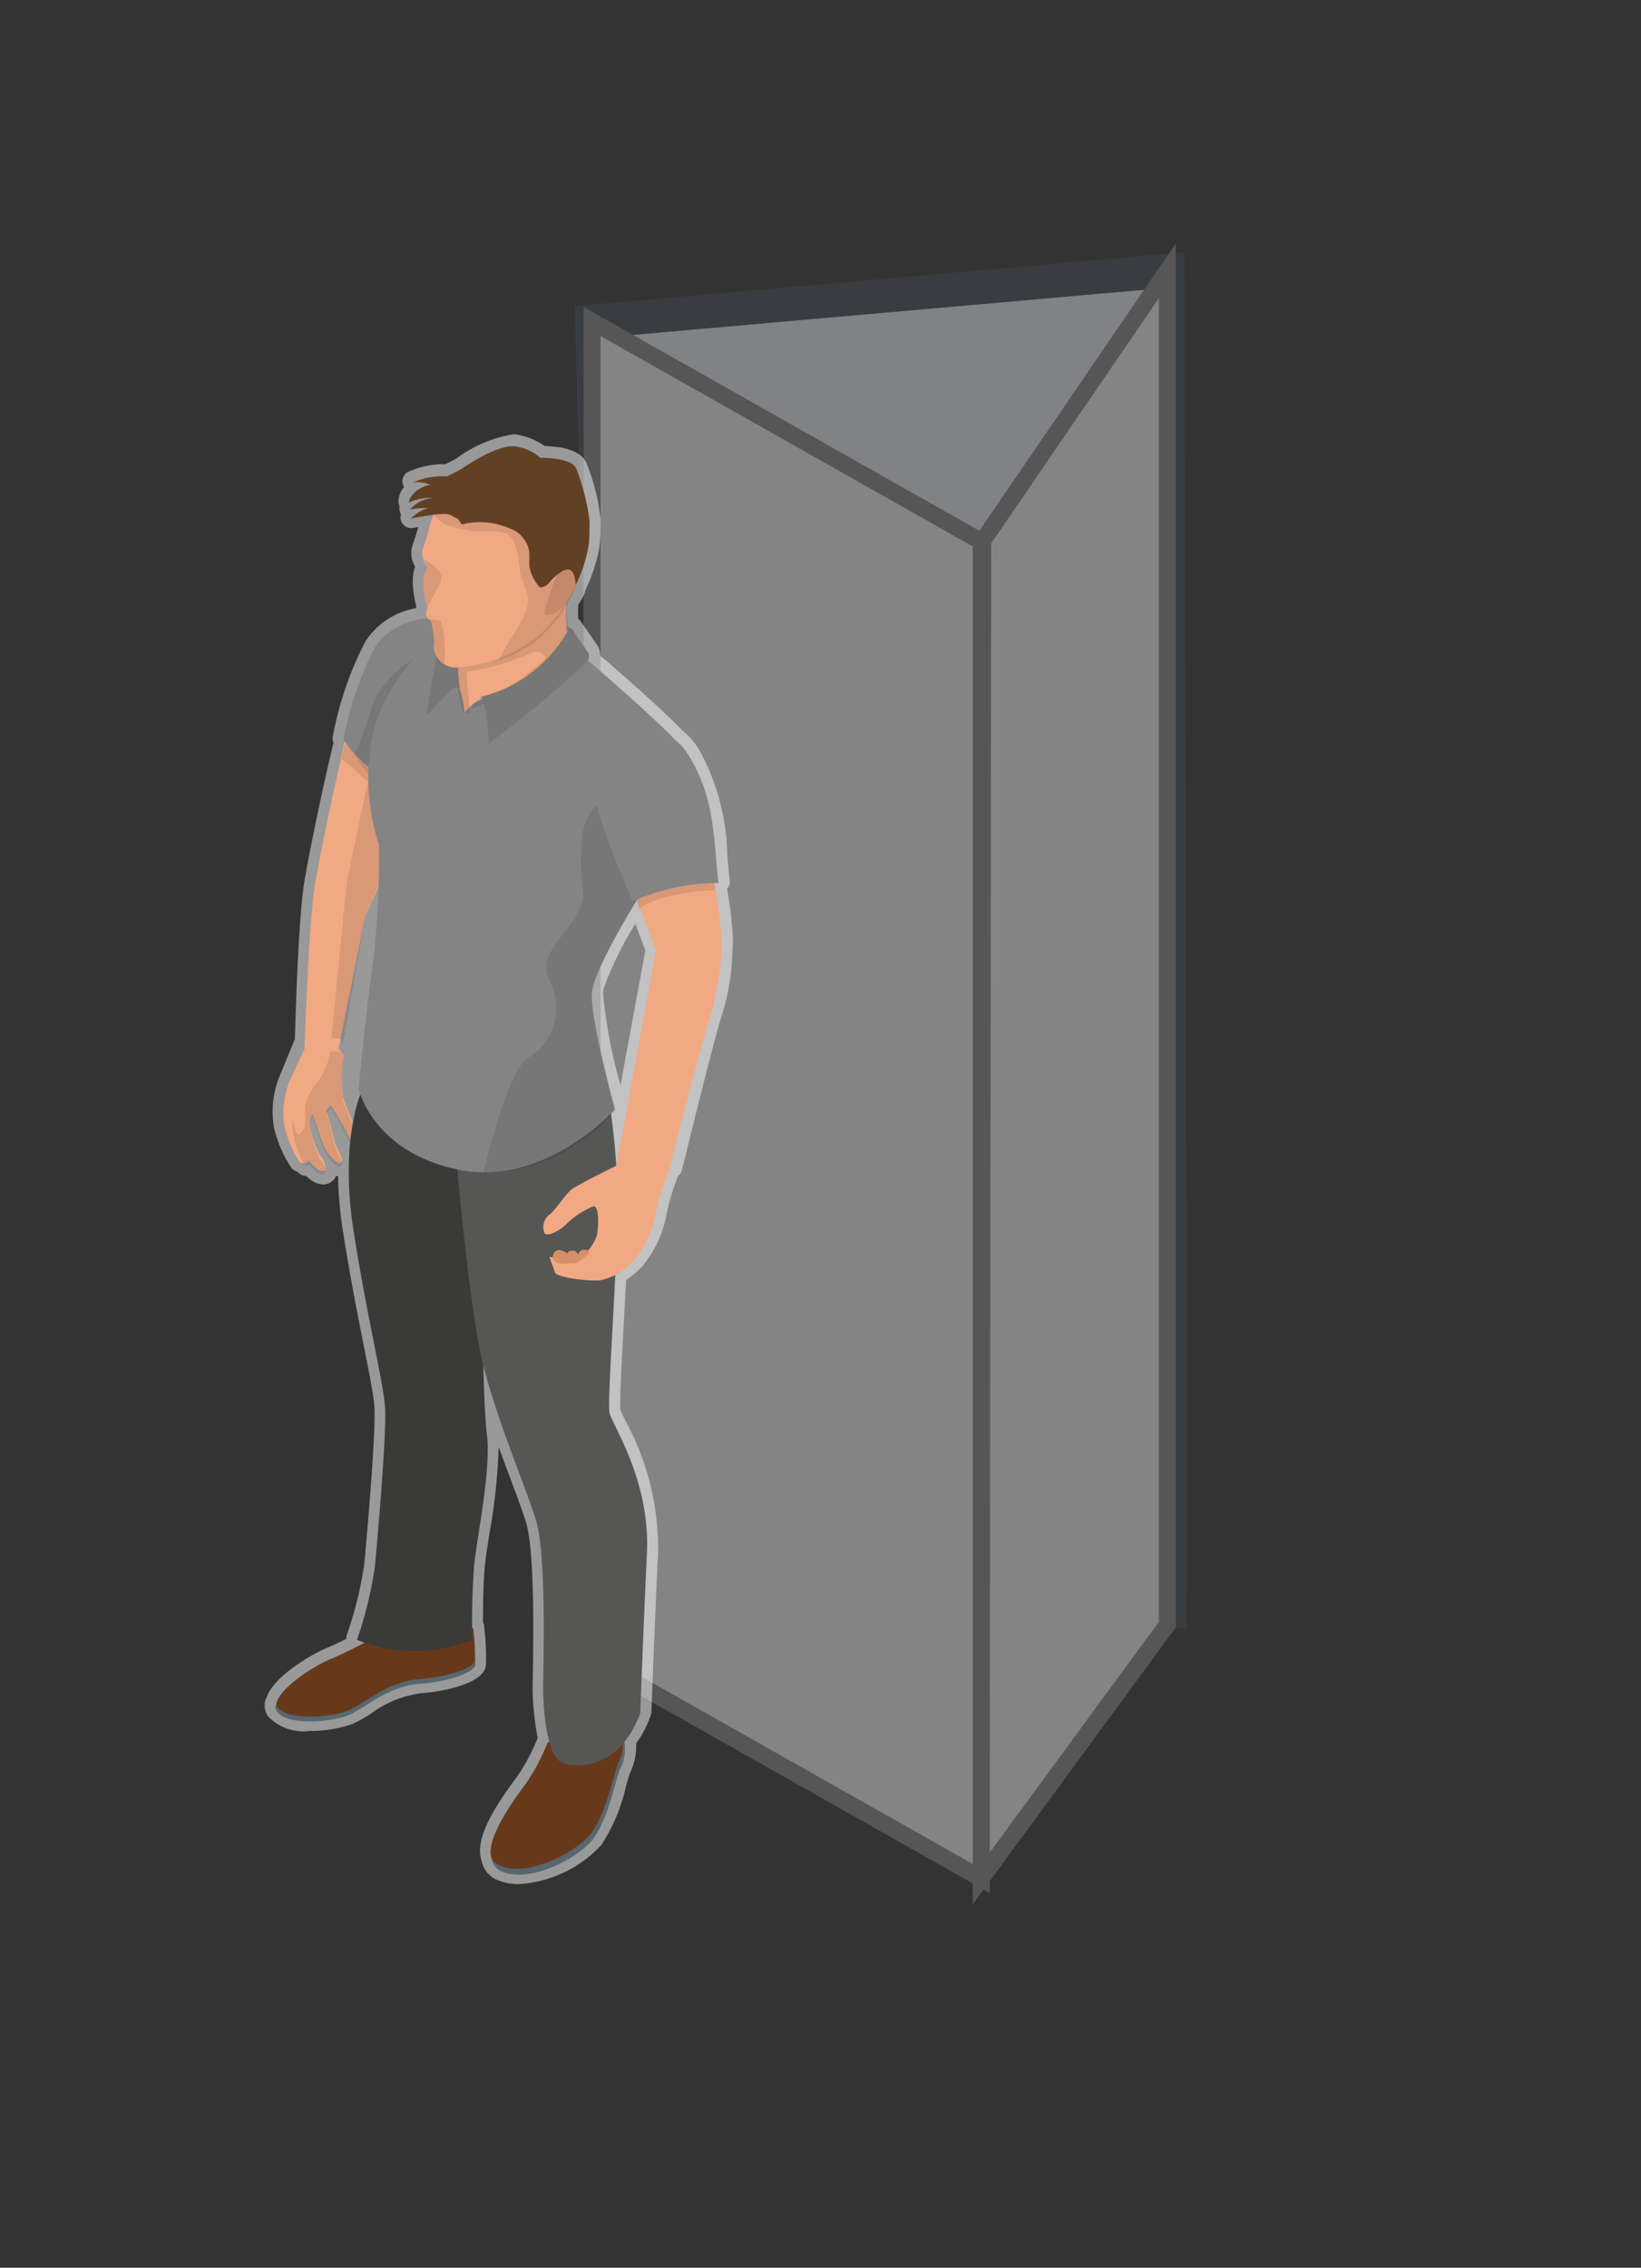 <svg id="L-Banner" xmlns="http://www.w3.org/2000/svg" width="97" height="134" viewBox="0 0 97 134">
  <rect x="0" y="0" width="97" height="134" fill="#333333" stroke="none"/>
<defs>
    <style>
      .cls-1, .cls-5 {
        opacity: 0.5;
      }

      .cls-2, .cls-5 {
        fill: #fff;
      }

      .cls-2, .cls-3 {
        stroke: #3f4650;
      }

      .cls-2, .cls-4 {
        stroke-width: 1px;
      }

      .cls-10, .cls-11, .cls-12, .cls-13, .cls-14, .cls-2, .cls-3, .cls-4, .cls-5, .cls-6, .cls-7, .cls-8, .cls-9 {
        fill-rule: evenodd;
      }

      .cls-3 {
        fill: #ced2d9;
        stroke-width: 2px;
      }

      .cls-13, .cls-4 {
        fill: #848484;
      }

      .cls-4 {
        stroke: #575656;
      }

      .cls-6 {
        fill: #f1a983;
      }

      .cls-7 {
        opacity: 0.1;
      }

      .cls-8 {
        fill: #67391a;
      }

      .cls-9 {
        fill: #57676f;
      }

      .cls-10 {
        fill: #3a3a39;
      }

      .cls-11 {
        fill: #565655;
      }

      .cls-12 {
        fill: #d78f69;
      }

      .cls-14 {
        fill: #624023;
      }
    </style>
  </defs>
  <g id="L-banner-3-zijdig">
    <g id="dubbelzijdige_Lbanner" data-name="dubbelzijdige Lbanner">
      <g id="_50_" data-name="50%" class="cls-1">
        <path class="cls-2" d="M60.174,97.857L58.891,31"/>
        <path id="eromheen_copy_3" data-name="eromheen copy 3" class="cls-3" d="M69,16L35,19l2.087,80.143,32.065-3.857Z"/>
      </g>
      <path id="Rectangle_1_copy" data-name="Rectangle 1 copy" class="cls-4" d="M35,19L58,32v79L35,98V19Z"/>
      <path id="Rectangle_1_copy_2" data-name="Rectangle 1 copy 2" class="cls-4" d="M58.086,31.963L69,16V96L58,111Z"/>
    </g>
  </g>
  <g id="omlijn">
    <path id="omlijn_klein" data-name="omlijn klein" class="cls-5" d="M36.677,64.123a30.718,30.718,0,0,1-1.033-5.437,1.676,1.676,0,0,1,.074-0.383,21.011,21.011,0,0,1,1.836-3.715c0.257,0.665.488,1.287,0.592,1.57l-1.47,7.965m-6.36-38.456a7.726,7.726,0,0,0-3.35,1.434c-0.064.036-.273,0.151-0.648,0.336a2.546,2.546,0,0,0-.257-0.013,5.5,5.5,0,0,0-1.892.435,0.628,0.628,0,0,0-.279.922,1.321,1.321,0,0,0-.338.895,0.658,0.658,0,0,0,.069.227,0.626,0.626,0,0,0,.071.458l0.014,0.023a0.626,0.626,0,0,0,.052.5,0.638,0.638,0,0,0,.677.311l0.29-.055c-0.09.323-.19,0.624-0.28,0.9l-0.082.249a1.517,1.517,0,0,0,.175,1.19,2.8,2.8,0,0,0-.129,1.11,6.484,6.484,0,0,0,.2,1.263c-0.008.028-.015,0.056-0.021,0.085A4.479,4.479,0,0,0,21.6,37.9a20.105,20.105,0,0,0-1.926,5.611,0.626,0.626,0,0,0,.041.378q-0.107.439-.211,0.882c-0.778,3.321-1.4,6.66-1.406,6.694a0.611,0.611,0,0,0-.011.122c-0.428,1.718-.622,8.567-0.655,9.812-0.35.837-.788,1.894-0.991,2.405l-0.009.023a5.671,5.671,0,0,0-.246,2.758,7.11,7.11,0,0,0,1.053,2.441,0.885,0.885,0,0,0,.357.225,0.638,0.638,0,0,0,.493.232H18.1q0.079,0.076.161,0.147l0.021,0.017a1.336,1.336,0,0,0,.81.343,0.861,0.861,0,0,0,.525-0.176,0.758,0.758,0,0,0,.249-0.335,0.868,0.868,0,0,0,.117.02,23.17,23.17,0,0,0,.284,3.22c0.428,2.741.881,5.014,1.244,6.84,0.316,1.585.565,2.837,0.616,3.534,0.1,1.3-.331,6.5-0.6,9.373A23.123,23.123,0,0,1,20.5,96.619a0.625,0.625,0,0,0-.035.227c-0.4.2-.846,0.409-1.242,0.572-0.5.207-3,1.519-3.457,2.874a0.635,0.635,0,0,0-.076.165,1.136,1.136,0,0,0,.161.971,2.9,2.9,0,0,0,2.475.851,7.394,7.394,0,0,0,2.461-.394,7.637,7.637,0,0,0,1.167-.646,6.332,6.332,0,0,1,2.9-1.182c1.71-.13,3.18-0.605,3.636-1.166a0.84,0.84,0,0,0,.236-0.471,14.974,14.974,0,0,0-.115-2.358,0.627,0.627,0,0,0-.06-0.206c0-.944.009-2.424,0.121-3.443,0.048-.434.141-1.035,0.249-1.731a35.333,35.333,0,0,0,.555-5.188c0.222,0.612.442,1.2,0.647,1.745,0.4,1.071.747,2,.97,2.713,0.357,1.148.492,4.2,0.4,9.068,0,0.249-.008.435-0.009,0.54a15.409,15.409,0,0,0,.3,3.124,11.287,11.287,0,0,1-1.162,2.214l-0.1.135c-1.325,1.8-2.486,3.636-2.056,4.911a1.521,1.521,0,0,0,.88,1.118,3.134,3.134,0,0,0,1.327.271,7.291,7.291,0,0,0,4.87-2.307,10.671,10.671,0,0,0,1.462-3.487c0.1-.35.2-0.713,0.261-0.83a3.655,3.655,0,0,0,.336-1.689,6.257,6.257,0,0,0,.877-1.707,0.631,0.631,0,0,0,.026-0.156c0-.051.191-5.106,0.393-9.414A15.77,15.77,0,0,0,37,84.006a7.351,7.351,0,0,1-.331-0.725c-0.054-.35.072-2.675,0.184-4.726,0.051-.945.106-1.945,0.154-2.92a6.383,6.383,0,0,0,.927-0.769,6.708,6.708,0,0,0,1.486-3.231A15.717,15.717,0,0,1,40.07,69.5a0.63,0.63,0,0,0,.243-0.361c0.019-.079,1.916-7.871,2.417-9.343a13.359,13.359,0,0,0,.556-3.507c0.015-.261.028-0.487,0.046-0.662a23.853,23.853,0,0,0-.356-3.1l0.008-.009a0.627,0.627,0,0,0,.153-0.5c-0.06-.468-0.1-0.954-0.145-1.467a13.4,13.4,0,0,0-1.619-6.167,4.246,4.246,0,0,0-1.021-1.205c-1.186-1.238-3.615-3.361-4.876-4.448a1.044,1.044,0,0,0-.209-0.657L34.34,36.726a0.634,0.634,0,0,0-.16-0.161,7.479,7.479,0,0,1,0-.839,2.845,2.845,0,0,0,.449-0.91,9.447,9.447,0,0,0,.433-1.068c0.019-.053.036-0.106,0.053-0.16l0.029-.092A9,9,0,0,0,35.4,32.5c0.032-.169.057-0.345,0.075-0.533,0,0,0-.022,0-0.082,0.01-.126.019-0.252,0.022-0.376A0.6,0.6,0,0,0,35.5,31.4c0-.169.007-0.387,0.01-0.67a12.588,12.588,0,0,0-.821-3.306c-0.29-.824-1.47-1.04-2.49-1.066a4.113,4.113,0,0,0-1.432-.638,1.723,1.723,0,0,0-.445-0.055"/>
  </g>
  <g id="arm_rechts" data-name="arm rechts">
    <path id="arm_rechts-2" data-name="arm rechts" class="cls-6" d="M18.713,51.782c0.011-.042.021-0.08,0.032-0.12l-0.019-.019s0.615-3.32,1.4-6.666a29.436,29.436,0,0,1,2-6.435c1.38-2.194,4.3-1.785,4.3-1.785l1.044,0.777L24.21,47.693l-0.7,2.195-1.918,4.22L20,62c-1.242.007-2,0-2,0S18.266,53.519,18.713,51.782ZM20,62a0.485,0.485,0,0,1,.289.592,7.921,7.921,0,0,0-.013,2.252c0.181,0.613,1.13,2.539.917,2.716s-0.4-.041-0.688-0.617-0.951-1.634-.951-1.634L19.3,65.6l0.5,1.929c0.092,0.356.567,0.972,0.357,1.16s-0.739-.425-0.943-0.821-0.7-2.045-.761-2.029a1.58,1.58,0,0,0-.088.917,5.687,5.687,0,0,0,.552,1.524,1.068,1.068,0,0,1,.307.883A0.5,0.5,0,0,1,18.668,69a3.235,3.235,0,0,1-.4-0.4,0.506,0.506,0,0,1-.569.056,6.99,6.99,0,0,1-.883-2.109,5.025,5.025,0,0,1,.22-2.448C17.358,63.29,18,62,18,62h2Z"/>
    <path id="schaduw_arm_rechts" data-name="schaduw arm rechts" class="cls-7" d="M21.936,45.225l2.62,2.038-2.942,6.753-1.409,8.1c-0.157.016-.308,0.022-0.452,0.022h0c-0.085,0-.167,0-0.247-0.008l0.988-9.966Zm-1.756-.373a12.757,12.757,0,0,1,3.254,3.566l0.422-.69L20.4,43.913ZM18.094,68.919a4.658,4.658,0,0,1-.8-2.8s0.11,0.476.18,0.705,0.182,0.188.182,0.188c0.528-.194.391-1.123,0.378-1.566a3.113,3.113,0,0,1,.849-1.649,4.074,4.074,0,0,0,.664-2.349c0-.038-0.006-0.07-0.008-0.1l0.637,0.036a8.175,8.175,0,0,1,.114,1.4,8.073,8.073,0,0,0-.012,2.261c0.179,0.615,1.117,2.549.907,2.726s-0.4-.041-0.681-0.62-0.94-1.64-.94-1.64L19.31,65.8,19.8,67.74c0.091,0.358.56,0.976,0.353,1.165s-0.731-.427-0.932-0.824-0.691-2.053-.753-2.037a1.607,1.607,0,0,0-.087.921,5.76,5.76,0,0,0,.546,1.53,1.082,1.082,0,0,1,.3.886,0.488,0.488,0,0,1-.552-0.16,3.225,3.225,0,0,1-.392-0.4A0.915,0.915,0,0,1,18.094,68.919Z"/>
  </g>
  <g id="schoenen">
    <path id="schoen" class="cls-8" d="M32.367,102.969a11.936,11.936,0,0,1-1.245,2.37c-0.72.987-3.217,4.248-1.572,5.009s4.512-.714,5.424-1.845,1.381-3.617,1.644-4.164a2.261,2.261,0,0,0,0-2.178C36.138,101.578,32.367,102.969,32.367,102.969ZM21.864,96.9s-1.361.739-2.4,1.167-3.648,2.138-3.044,2.982,3.18,0.623,4.178.231,2.317-1.71,4.252-1.856,3.2-.725,3.233-1.017A15.927,15.927,0,0,0,27.97,96.2Z"/>
    <path id="Zool" class="cls-9" d="M36.809,102.538a2.876,2.876,0,0,1-.25,1.625c-0.263.55-.732,3.056-1.643,4.194s-3.778,2.627-5.421,1.859a0.9,0.9,0,0,1-.425-0.383,0.891,0.891,0,0,0,.535.73c1.644,0.767,4.51-.719,5.422-1.858s1.379-3.644,1.644-4.2A2.561,2.561,0,0,0,36.809,102.538Zm-8.778-4.347c-0.037.294-1.3,0.876-3.231,1.024s-3.252,1.476-4.25,1.87-3.573.615-4.176-.234a0.476,0.476,0,0,1-.07-0.148,0.51,0.51,0,0,0,.07.432c0.6,0.849,3.178.628,4.176,0.234s2.315-1.724,4.25-1.871,3.194-.73,3.231-1.024a3.651,3.651,0,0,0,.014-0.492C28.042,98.062,28.038,98.133,28.031,98.191Z"/>
  </g>
  <g id="broek">
    <path id="Broek_rechterbeen" data-name="Broek rechterbeen" class="cls-10" d="M21.1,96.9a9.182,9.182,0,0,0,6.82,0,44.039,44.039,0,0,1,.112-4.481c0.182-1.666,1-5.607.753-7.633s-0.25-7.138-.25-7.138L27.759,66.485l-6.434-1.879s-1.25,2.837-.432,8.084,1.751,8.894,1.864,10.425-0.44,7.768-.6,9.479A23.6,23.6,0,0,1,21.1,96.9Z"/>
    <path id="Broek_linkerbeen" data-name="Broek linkerbeen" class="cls-11" d="M36.037,65.274a38.6,38.6,0,0,1,.455,6.128c0,3.576-.612,11.34-0.466,12.066s2.417,3.955,2.213,8.316-0.393,9.42-.393,9.42-1.094,3.676-4.441,3.025c-1.195-.233-1.3-3.627-1.3-4.595,0-.9.22-7.734-0.421-9.8s-2.271-5.786-3.145-9.275-1.747-14.1-1.747-14.1Z"/>
  </g>
  <g id="arm_links" data-name="arm links">
    <path id="Arm_links-2" data-name="Arm links" class="cls-6" d="M37.573,53.061c0.517,1.218,1.2,3.109,1.2,3.109L36.423,68.943s1.164-.03,3.139.113c0,0,2.019-7.882,2.535-9.4a16.573,16.573,0,0,0,.572-4.032,31.58,31.58,0,0,0-.524-3.914,10.15,10.15,0,0,0-2.373.3A7.708,7.708,0,0,0,37.573,53.061Z"/>
    <path id="hand_links" data-name="hand links" class="cls-6" d="M32.8,75.187c0.1,0.3,2.022.543,2.693,0.462a3.627,3.627,0,0,0,1.974-1.162,6.132,6.132,0,0,0,1.309-2.9,17.326,17.326,0,0,1,.788-2.527c0.033-.087-0.06-0.1-0.153-0.11l-2.435-.334s-2.929,1.412-3.257,1.72-0.736.941-1.162,1.378a0.933,0.933,0,0,0-.362,1.17c0.245,0.227,1.033-.274,1.3-0.568a4.767,4.767,0,0,1,1.6-1.036c0.278,0,.311.906,0.2,1.669a2.561,2.561,0,0,1-1.434,1.583l-1.386-.27S32.745,75.027,32.8,75.187Z"/>
    <path id="schaduw_hand_links" data-name="schaduw hand links" class="cls-12" d="M34.041,74.646s-0.768.026-.985,0.026a0.532,0.532,0,0,1-.361-0.315,0.4,0.4,0,0,1,.387-0.5,1.307,1.307,0,0,1,.489.229s-0.092-.2.356-0.181a0.325,0.325,0,0,1,.233.242,0.384,0.384,0,0,1,.457-0.29,0.191,0.191,0,0,1,.211.188A4.545,4.545,0,0,1,34.041,74.646Z"/>
    <path id="schaduw_arm_links" data-name="schaduw arm links" class="cls-7" d="M42.25,52.591s-3.115.092-4.48,1.112l-0.224-.89,4.7-1.112v0.89Z"/>
  </g>
  <g id="romp">
    <path id="schouder_rechts" data-name="schouder rechts" class="cls-13" d="M27.467,37.3l-1.041-.771s-2.91-.405-4.288,1.77a19.556,19.556,0,0,0-1.84,5.4,7.49,7.49,0,0,0,1.628,1.749,11.368,11.368,0,0,0,2.661,1.135Z"/>
    <path id="schaduw_schouder_rechts" data-name="schaduw schouder rechts" class="cls-7" d="M28.582,38.688L27.523,37.9s-4.445.4-5.658,4.215a24.484,24.484,0,0,1-.895,2.461,10.221,10.221,0,0,0,1.98,2.4,11.541,11.541,0,0,0,2.7,1.155Z"/>
    <path id="Romp_1" data-name="Romp 1" class="cls-13" d="M22.036,56.971A53.913,53.913,0,0,0,22.4,49.9a12.746,12.746,0,0,1-.4-6.361c0.695-3.571,4.506-6.751,4.506-6.751l7.029,1.624,0.688,0.159s5.58,4.736,6.243,5.818-1.843,7.232-1.843,7.232-3.581,5.483-3.635,7.107,1.367,6.819,1.367,6.819-4.126,4.618-9.241,3.572-5.919-4.8-5.919-4.8S21.817,58.168,22.036,56.971Z"/>
    <path id="schaduw_romp" data-name="schaduw romp" class="cls-7" d="M31.244,62.491A3.427,3.427,0,0,0,32.6,58.2c-0.843-1.654.257-2.25,1.32-3.9s0.184-1.823.477-4.534a3.174,3.174,0,0,1,2.31-3.07l2.448-2.117a5.374,5.374,0,0,1,.635.746c0.666,1.083-1.177,6.356-1.177,6.356S35.02,57.177,34.966,58.8s1.372,6.832,1.372,6.832a10.064,10.064,0,0,1-7.751,3.643C29.175,66.691,30.363,62.884,31.244,62.491Z"/>
    <path id="schouder_links" data-name="schouder links" class="cls-13" d="M37.4,53.259c-0.391-.911-1.392-3.322-1.514-3.762-0.252-.906-1.479-2.906.409-4.719s3.315-1.979,4.5,0c1.533,2.557,1.389,5.162,1.676,7.393A12.582,12.582,0,0,0,37.4,53.259Z"/>
  </g>
  <g id="nek">
    <path id="nek-2" data-name="nek" class="cls-6" d="M33.507,35.449a5.823,5.823,0,0,0,.227,2.624c0.453,0.919-1.193,1.876-3.2,2.715a5.317,5.317,0,0,1-2.046.479,2.7,2.7,0,0,0-1.021.864,8.814,8.814,0,0,0-.255-1.313c-0.642-.773.065-3.035,0.065-3.035Z"/>
    <path id="schaduw_nek" data-name="schaduw nek" class="cls-7" d="M33.569,35.237l-6.186,2.381a7,7,0,0,0,.025,4.509q0.107,0,.214,0h0.113c0.1,0-.222-2.431-0.124-2.438a13.848,13.848,0,0,0,3.8-1.125,0.831,0.831,0,0,1,.3-0.06,0.632,0.632,0,0,1,.553.367,13.568,13.568,0,0,1-1.807,1.473,17.788,17.788,0,0,1-2.515,1.285l-0.067.249,5.669-2.342a2.14,2.14,0,0,0,.257-1.625,6.1,6.1,0,0,1-.225-2.677m0,0h0"/>
    <path id="kraag" class="cls-13" d="M27.189,40.718a0.435,0.435,0,0,0-.512.052c-0.223.222-1.45,1.5-1.45,1.5a42.515,42.515,0,0,1,.869-4.762l1.053-.5A14.812,14.812,0,0,0,27.189,40.718Zm6.29-3.7,0.05,0.311a8.015,8.015,0,0,1-5.14,3.854,0.5,0.5,0,0,1,.185.187,14.77,14.77,0,0,1,.323,2.544,55.133,55.133,0,0,0,5.821-4.853,0.431,0.431,0,0,0,.014-0.549l-0.936-1.366Z"/>
    <path id="kraag_schaduw" data-name="kraag schaduw" class="cls-7" d="M27.189,40.718a0.435,0.435,0,0,0-.512.052c-0.223.222-1.45,1.5-1.45,1.5a42.515,42.515,0,0,1,.869-4.762l1.053-.5A14.812,14.812,0,0,0,27.189,40.718Zm6.29-3.7,0.05,0.311a8.015,8.015,0,0,1-5.14,3.854,0.5,0.5,0,0,1,.185.187,14.77,14.77,0,0,1,.323,2.544,55.133,55.133,0,0,0,5.821-4.853,0.431,0.431,0,0,0,.014-0.549l-0.936-1.366Z"/>
  </g>
  <g id="hoofd">
    <path id="hoofd_ondergrond" data-name="hoofd ondergrond" class="cls-6" d="M32.817,27.938a5.03,5.03,0,0,0-5.258.217,4.786,4.786,0,0,0-2.146,2.89c-0.14.571-.314,1.063-0.455,1.5a1.278,1.278,0,0,0,.319.977c-0.5.612-.11,2.068-0.006,2.421a0.77,0.77,0,0,0-.084.331,0.385,0.385,0,0,0,.28.362,7.594,7.594,0,0,1,.2,1.267,1.3,1.3,0,0,0,1.351,1.542,8.6,8.6,0,0,0,4.689-1.782A9.081,9.081,0,0,0,34.7,32.644,4.5,4.5,0,0,0,32.817,27.938Z"/>
    <path class="cls-7" d="M25.27,35.905h0c0.2-.465.675-1.186,0.807-1.655,0.171-.608-1.064-1.217-1.064-1.217a1.93,1.93,0,0,0,.263.44C24.779,34.089,25.166,35.551,25.27,35.905Zm5.2-8.68a4.257,4.257,0,0,1,2.343.645A4.529,4.529,0,0,1,34.694,32.6a8.016,8.016,0,0,1-.483,1.577,10.06,10.06,0,0,1-1.142,2.238,14.59,14.59,0,0,1-1.36,1.444,8.575,8.575,0,0,1-2.226,1.163c0.348-.921,1.533-2.331,1.689-3.2,0.179-1-.39-1.311-0.45-2.21s-0.329-1.971-.863-2.127a3.233,3.233,0,0,0-.866-0.083c-0.138,0-.283,0-0.435,0s-0.31,0-.474,0a9.008,9.008,0,0,1-1.629-.366,1.436,1.436,0,0,1-.914-0.93,4.441,4.441,0,0,1,2.017-2.025,5.334,5.334,0,0,1,2.916-.862M26.256,39.241a6.706,6.706,0,0,0-.2-2.568,4.912,4.912,0,0,0-.589-0.071h0a7.656,7.656,0,0,1,.2,1.272A1.452,1.452,0,0,0,26.256,39.241Z"/>
    <path id="haar" class="cls-14" d="M34.836,31.568c0-.179.008-0.429,0.012-0.78a12.691,12.691,0,0,0-.785-3.092c-0.236-.672-2.132-0.645-2.132-0.645A2.705,2.705,0,0,0,30.58,26.4c-1.048-.281-3.282,1.3-3.282,1.3s-0.273.16-.889,0.457a4.191,4.191,0,0,0-1.995.348,1.872,1.872,0,0,1,1.007.141c-1.166.266-1.315,1.109-1.226,1.041a2.817,2.817,0,0,1,1.4-.263,2.059,2.059,0,0,0-1.366.686,4.8,4.8,0,0,1,1.093-.085,2.145,2.145,0,0,0-1.021.615c2.52-.49,2.207-0.2,2.612-0.056s0.189,0.525.61,0.349a4.424,4.424,0,0,1,2.558.271,1.785,1.785,0,0,1,1.187,1.3c0.061,0.469-.023.9,0.057,1.112a2.348,2.348,0,0,0,.585,1.083,0.639,0.639,0,0,0,.538-0.258c0.187-.216,1.5-1.729,1.581.14a8.511,8.511,0,0,0,.724-2.129c0.03-.158.051-0.314,0.066-0.468h0s0-.019,0-0.072c0.01-.117.019-0.233,0.021-0.348Z"/>
    <path id="oor" class="cls-7" d="M33.42,33.676a0.649,0.649,0,0,0-.536.331,21.207,21.207,0,0,0-.736,2.24,0.5,0.5,0,0,0,.284.089,1.5,1.5,0,0,0,1-.652c0.743-.832.73-1.615,0.362-1.876a0.65,0.65,0,0,0-.377-0.132"/>
  </g>
</svg>
